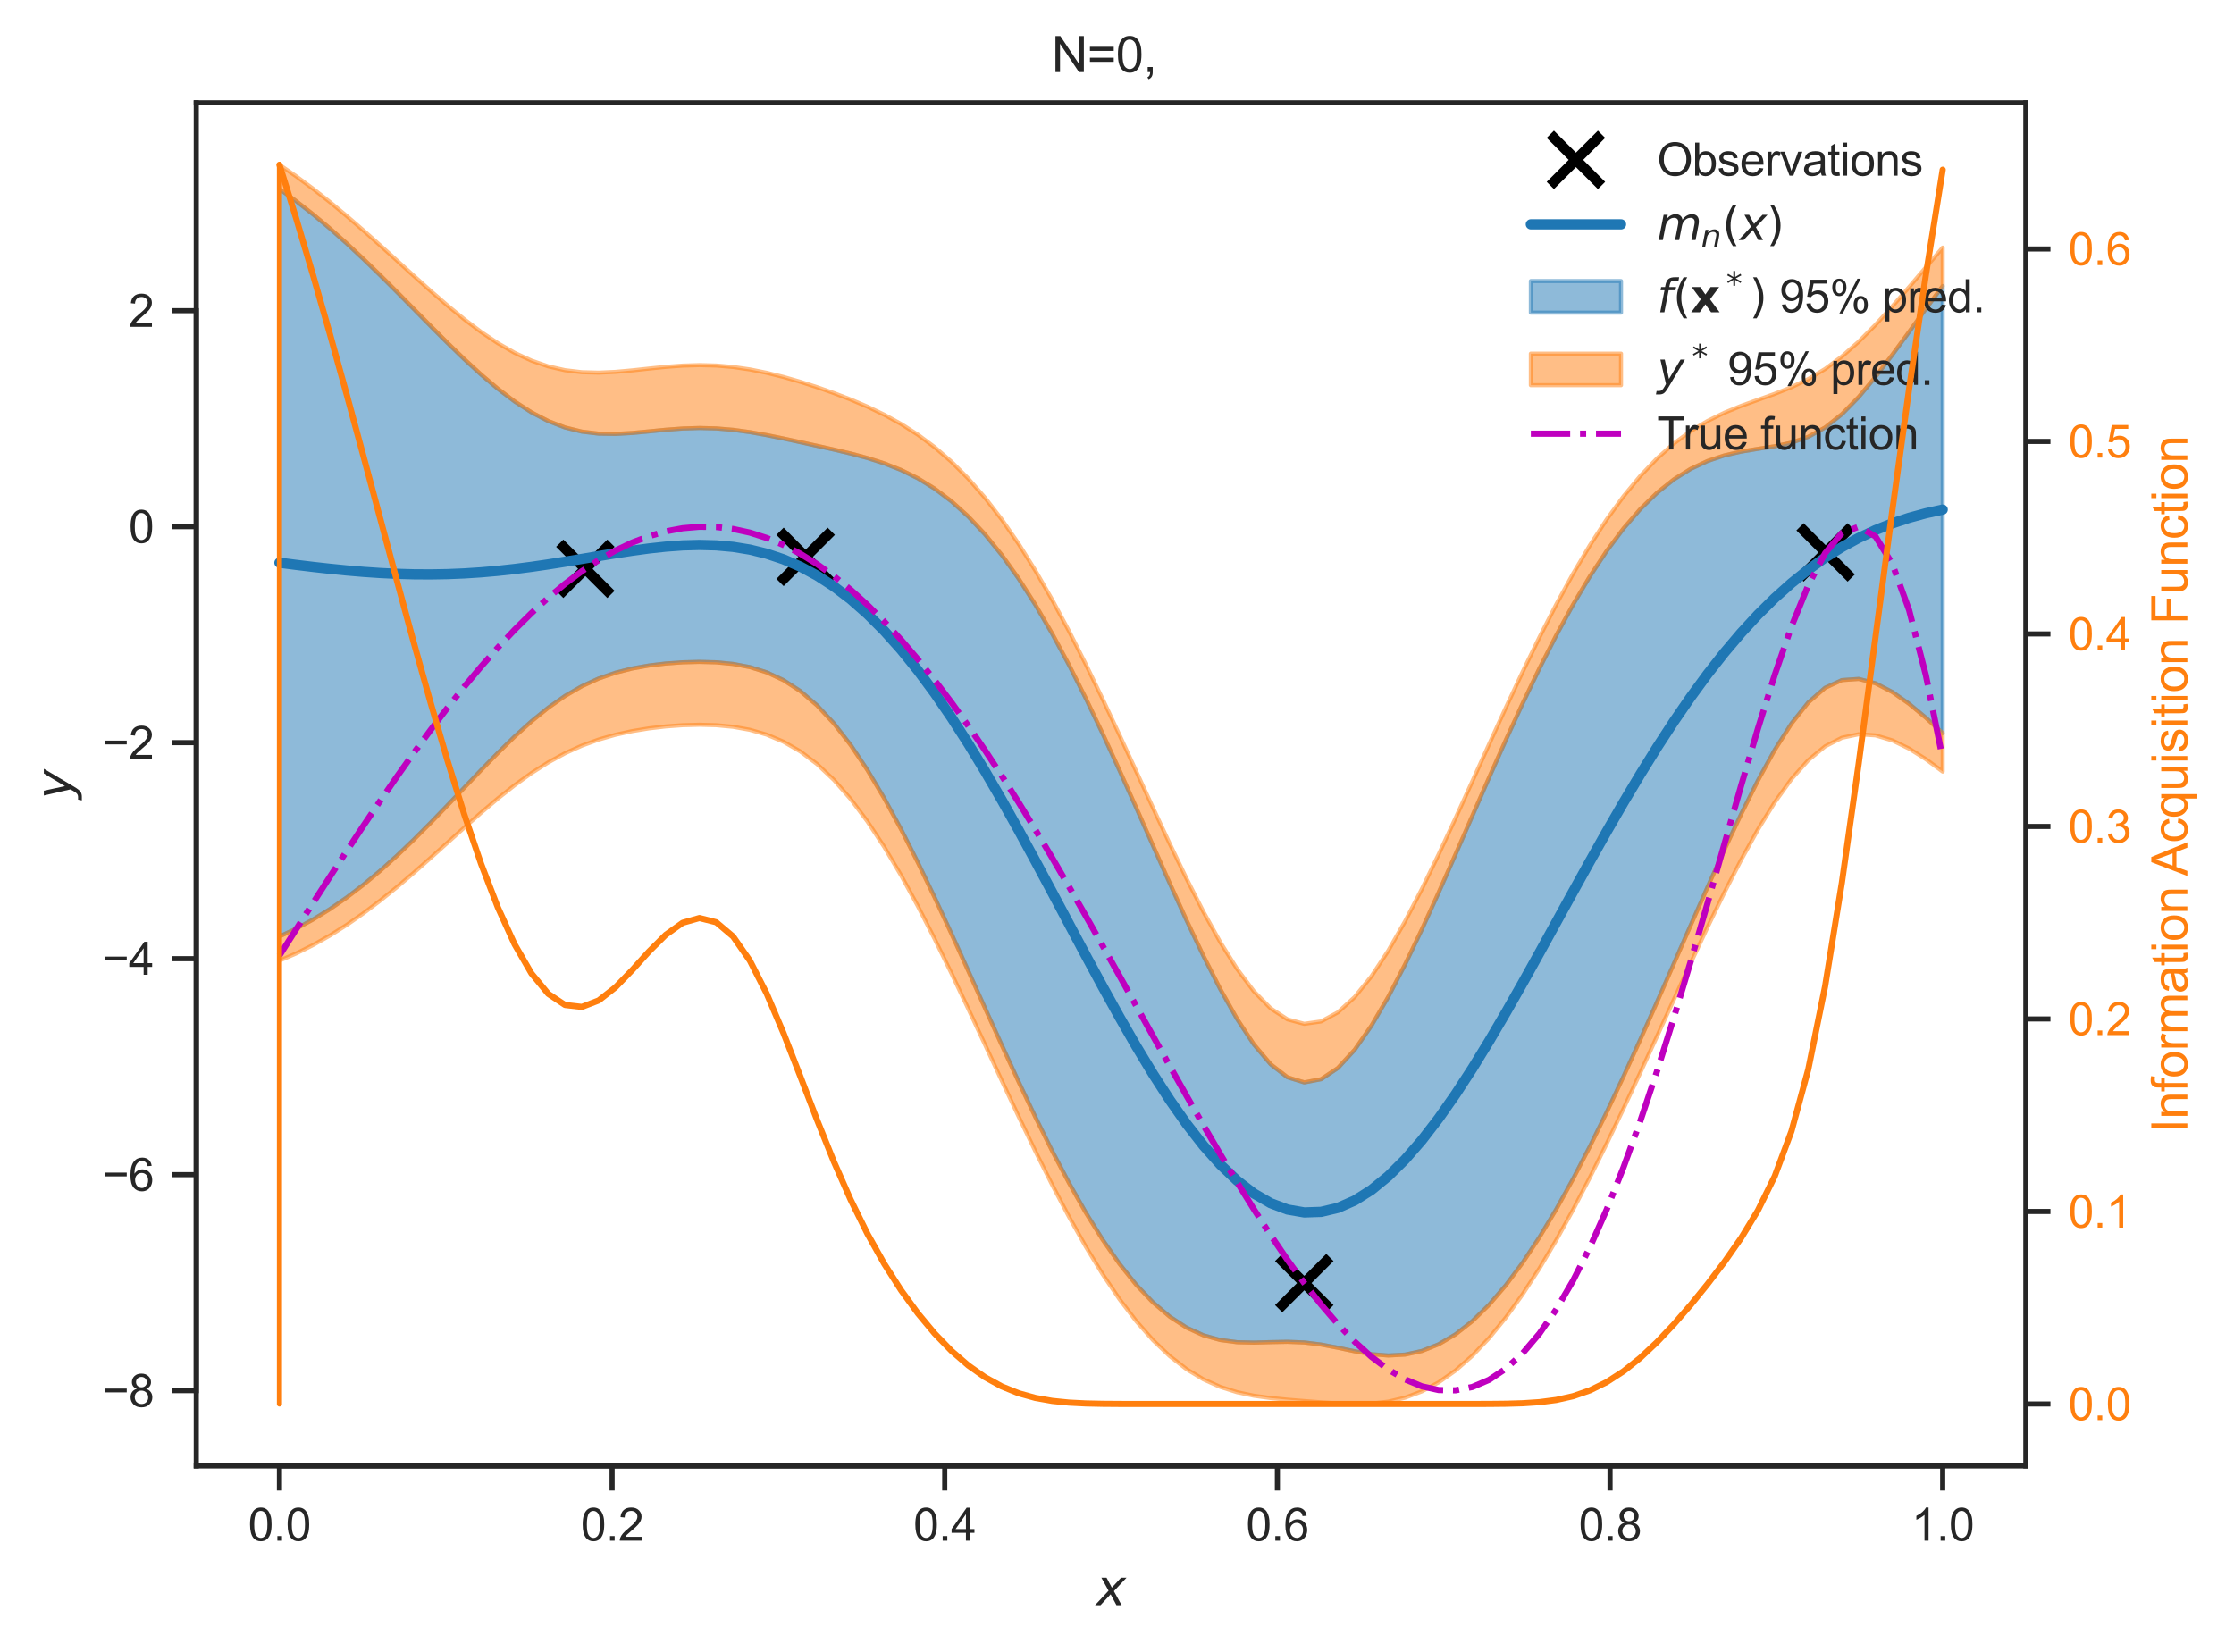 <?xml version="1.0" encoding="utf-8" standalone="no"?>
<!DOCTYPE svg PUBLIC "-//W3C//DTD SVG 1.1//EN"
  "http://www.w3.org/Graphics/SVG/1.1/DTD/svg11.dtd">
<svg xmlns:xlink="http://www.w3.org/1999/xlink" width="436.061pt" height="322.511pt" viewBox="0 0 436.061 322.511" xmlns="http://www.w3.org/2000/svg" version="1.1">
 <defs>
  <style type="text/css">*{stroke-linejoin: round; stroke-linecap: butt}</style>
 </defs>
 <g id="figure_1">
  <g id="patch_1">
   <path d="M 0 322.511 
L 436.061 322.511 
L 436.061 0 
L 0 0 
z
" style="fill: #ffffff"/>
  </g>
  <g id="axes_1">
   <g id="patch_2">
    <path d="M 38.313 286.183 
L 395.433 286.183 
L 395.433 20.072 
L 38.313 20.072 
z
" style="fill: #ffffff"/>
   </g>
   <g id="matplotlib.axis_1">
    <g id="xtick_1">
     <g id="line2d_1">
      <defs>
       <path id="mb1f5ffbb53" d="M 0 0 
L 0 4.8 
" style="stroke: #262626"/>
      </defs>
      <g>
       <use xlink:href="#mb1f5ffbb53" x="54.546" y="286.183" style="fill: #262626; stroke: #262626"/>
      </g>
     </g>
     <g id="text_1">
      <!-- 0.0 -->
      <g style="fill: #262626" transform="translate(48.43 300.782) scale(0.088 -0.088)">
       <defs>
        <path id="ArialMT-30" d="M 266 2259 
Q 266 3072 433 3567 
Q 600 4063 929 4331 
Q 1259 4600 1759 4600 
Q 2128 4600 2406 4451 
Q 2684 4303 2865 4023 
Q 3047 3744 3150 3342 
Q 3253 2941 3253 2259 
Q 3253 1453 3087 958 
Q 2922 463 2592 192 
Q 2263 -78 1759 -78 
Q 1097 -78 719 397 
Q 266 969 266 2259 
z
M 844 2259 
Q 844 1131 1108 757 
Q 1372 384 1759 384 
Q 2147 384 2411 759 
Q 2675 1134 2675 2259 
Q 2675 3391 2411 3762 
Q 2147 4134 1753 4134 
Q 1366 4134 1134 3806 
Q 844 3388 844 2259 
z
" transform="scale(0.016)"/>
        <path id="ArialMT-2e" d="M 581 0 
L 581 641 
L 1222 641 
L 1222 0 
L 581 0 
z
" transform="scale(0.016)"/>
       </defs>
       <use xlink:href="#ArialMT-30"/>
       <use xlink:href="#ArialMT-2e" x="55.615"/>
       <use xlink:href="#ArialMT-30" x="83.398"/>
      </g>
     </g>
    </g>
    <g id="xtick_2">
     <g id="line2d_2">
      <g>
       <use xlink:href="#mb1f5ffbb53" x="119.477" y="286.183" style="fill: #262626; stroke: #262626"/>
      </g>
     </g>
     <g id="text_2">
      <!-- 0.2 -->
      <g style="fill: #262626" transform="translate(113.361 300.782) scale(0.088 -0.088)">
       <defs>
        <path id="ArialMT-32" d="M 3222 541 
L 3222 0 
L 194 0 
Q 188 203 259 391 
Q 375 700 629 1000 
Q 884 1300 1366 1694 
Q 2113 2306 2375 2664 
Q 2638 3022 2638 3341 
Q 2638 3675 2398 3904 
Q 2159 4134 1775 4134 
Q 1369 4134 1125 3890 
Q 881 3647 878 3216 
L 300 3275 
Q 359 3922 746 4261 
Q 1134 4600 1788 4600 
Q 2447 4600 2831 4234 
Q 3216 3869 3216 3328 
Q 3216 3053 3103 2787 
Q 2991 2522 2730 2228 
Q 2469 1934 1863 1422 
Q 1356 997 1212 845 
Q 1069 694 975 541 
L 3222 541 
z
" transform="scale(0.016)"/>
       </defs>
       <use xlink:href="#ArialMT-30"/>
       <use xlink:href="#ArialMT-2e" x="55.615"/>
       <use xlink:href="#ArialMT-32" x="83.398"/>
      </g>
     </g>
    </g>
    <g id="xtick_3">
     <g id="line2d_3">
      <g>
       <use xlink:href="#mb1f5ffbb53" x="184.407" y="286.183" style="fill: #262626; stroke: #262626"/>
      </g>
     </g>
     <g id="text_3">
      <!-- 0.4 -->
      <g style="fill: #262626" transform="translate(178.291 300.782) scale(0.088 -0.088)">
       <defs>
        <path id="ArialMT-34" d="M 2069 0 
L 2069 1097 
L 81 1097 
L 81 1613 
L 2172 4581 
L 2631 4581 
L 2631 1613 
L 3250 1613 
L 3250 1097 
L 2631 1097 
L 2631 0 
L 2069 0 
z
M 2069 1613 
L 2069 3678 
L 634 1613 
L 2069 1613 
z
" transform="scale(0.016)"/>
       </defs>
       <use xlink:href="#ArialMT-30"/>
       <use xlink:href="#ArialMT-2e" x="55.615"/>
       <use xlink:href="#ArialMT-34" x="83.398"/>
      </g>
     </g>
    </g>
    <g id="xtick_4">
     <g id="line2d_4">
      <g>
       <use xlink:href="#mb1f5ffbb53" x="249.338" y="286.183" style="fill: #262626; stroke: #262626"/>
      </g>
     </g>
     <g id="text_4">
      <!-- 0.6 -->
      <g style="fill: #262626" transform="translate(243.222 300.782) scale(0.088 -0.088)">
       <defs>
        <path id="ArialMT-36" d="M 3184 3459 
L 2625 3416 
Q 2550 3747 2413 3897 
Q 2184 4138 1850 4138 
Q 1581 4138 1378 3988 
Q 1113 3794 959 3422 
Q 806 3050 800 2363 
Q 1003 2672 1297 2822 
Q 1591 2972 1913 2972 
Q 2475 2972 2870 2558 
Q 3266 2144 3266 1488 
Q 3266 1056 3080 686 
Q 2894 316 2569 119 
Q 2244 -78 1831 -78 
Q 1128 -78 684 439 
Q 241 956 241 2144 
Q 241 3472 731 4075 
Q 1159 4600 1884 4600 
Q 2425 4600 2770 4297 
Q 3116 3994 3184 3459 
z
M 888 1484 
Q 888 1194 1011 928 
Q 1134 663 1356 523 
Q 1578 384 1822 384 
Q 2178 384 2434 671 
Q 2691 959 2691 1453 
Q 2691 1928 2437 2201 
Q 2184 2475 1800 2475 
Q 1419 2475 1153 2201 
Q 888 1928 888 1484 
z
" transform="scale(0.016)"/>
       </defs>
       <use xlink:href="#ArialMT-30"/>
       <use xlink:href="#ArialMT-2e" x="55.615"/>
       <use xlink:href="#ArialMT-36" x="83.398"/>
      </g>
     </g>
    </g>
    <g id="xtick_5">
     <g id="line2d_5">
      <g>
       <use xlink:href="#mb1f5ffbb53" x="314.269" y="286.183" style="fill: #262626; stroke: #262626"/>
      </g>
     </g>
     <g id="text_5">
      <!-- 0.8 -->
      <g style="fill: #262626" transform="translate(308.153 300.782) scale(0.088 -0.088)">
       <defs>
        <path id="ArialMT-38" d="M 1131 2484 
Q 781 2613 612 2850 
Q 444 3088 444 3419 
Q 444 3919 803 4259 
Q 1163 4600 1759 4600 
Q 2359 4600 2725 4251 
Q 3091 3903 3091 3403 
Q 3091 3084 2923 2848 
Q 2756 2613 2416 2484 
Q 2838 2347 3058 2040 
Q 3278 1734 3278 1309 
Q 3278 722 2862 322 
Q 2447 -78 1769 -78 
Q 1091 -78 675 323 
Q 259 725 259 1325 
Q 259 1772 486 2073 
Q 713 2375 1131 2484 
z
M 1019 3438 
Q 1019 3113 1228 2906 
Q 1438 2700 1772 2700 
Q 2097 2700 2305 2904 
Q 2513 3109 2513 3406 
Q 2513 3716 2298 3927 
Q 2084 4138 1766 4138 
Q 1444 4138 1231 3931 
Q 1019 3725 1019 3438 
z
M 838 1322 
Q 838 1081 952 856 
Q 1066 631 1291 507 
Q 1516 384 1775 384 
Q 2178 384 2440 643 
Q 2703 903 2703 1303 
Q 2703 1709 2433 1975 
Q 2163 2241 1756 2241 
Q 1359 2241 1098 1978 
Q 838 1716 838 1322 
z
" transform="scale(0.016)"/>
       </defs>
       <use xlink:href="#ArialMT-30"/>
       <use xlink:href="#ArialMT-2e" x="55.615"/>
       <use xlink:href="#ArialMT-38" x="83.398"/>
      </g>
     </g>
    </g>
    <g id="xtick_6">
     <g id="line2d_6">
      <g>
       <use xlink:href="#mb1f5ffbb53" x="379.2" y="286.183" style="fill: #262626; stroke: #262626"/>
      </g>
     </g>
     <g id="text_6">
      <!-- 1.0 -->
      <g style="fill: #262626" transform="translate(373.084 300.782) scale(0.088 -0.088)">
       <defs>
        <path id="ArialMT-31" d="M 2384 0 
L 1822 0 
L 1822 3584 
Q 1619 3391 1289 3197 
Q 959 3003 697 2906 
L 697 3450 
Q 1169 3672 1522 3987 
Q 1875 4303 2022 4600 
L 2384 4600 
L 2384 0 
z
" transform="scale(0.016)"/>
       </defs>
       <use xlink:href="#ArialMT-31"/>
       <use xlink:href="#ArialMT-2e" x="55.615"/>
       <use xlink:href="#ArialMT-30" x="83.398"/>
      </g>
     </g>
    </g>
    <g id="text_7">
     <!-- $x$ -->
     <g style="fill: #262626" transform="translate(213.993 313.403) scale(0.096 -0.096)">
      <defs>
       <path id="DejaVuSans-Oblique-78" d="M 3841 3500 
L 2234 1784 
L 3219 0 
L 2559 0 
L 1819 1388 
L 531 0 
L -166 0 
L 1556 1844 
L 641 3500 
L 1300 3500 
L 1972 2234 
L 3144 3500 
L 3841 3500 
z
" transform="scale(0.016)"/>
      </defs>
      <use xlink:href="#DejaVuSans-Oblique-78" transform="translate(0 0.312)"/>
     </g>
    </g>
   </g>
   <g id="matplotlib.axis_2">
    <g id="ytick_1">
     <g id="line2d_7">
      <defs>
       <path id="m7f0a41b2a9" d="M 0 0 
L -4.8 0 
" style="stroke: #262626"/>
      </defs>
      <g>
       <use xlink:href="#m7f0a41b2a9" x="38.313" y="271.487" style="fill: #262626; stroke: #262626"/>
      </g>
     </g>
     <g id="text_8">
      <!-- −8 -->
      <g style="fill: #262626" transform="translate(19.98 274.637) scale(0.088 -0.088)">
       <defs>
        <path id="ArialMT-2212" d="M 3381 1997 
L 356 1997 
L 356 2522 
L 3381 2522 
L 3381 1997 
z
" transform="scale(0.016)"/>
       </defs>
       <use xlink:href="#ArialMT-2212"/>
       <use xlink:href="#ArialMT-38" x="58.398"/>
      </g>
     </g>
    </g>
    <g id="ytick_2">
     <g id="line2d_8">
      <g>
       <use xlink:href="#m7f0a41b2a9" x="38.313" y="229.32" style="fill: #262626; stroke: #262626"/>
      </g>
     </g>
     <g id="text_9">
      <!-- −6 -->
      <g style="fill: #262626" transform="translate(19.98 232.47) scale(0.088 -0.088)">
       <use xlink:href="#ArialMT-2212"/>
       <use xlink:href="#ArialMT-36" x="58.398"/>
      </g>
     </g>
    </g>
    <g id="ytick_3">
     <g id="line2d_9">
      <g>
       <use xlink:href="#m7f0a41b2a9" x="38.313" y="187.153" style="fill: #262626; stroke: #262626"/>
      </g>
     </g>
     <g id="text_10">
      <!-- −4 -->
      <g style="fill: #262626" transform="translate(19.98 190.302) scale(0.088 -0.088)">
       <use xlink:href="#ArialMT-2212"/>
       <use xlink:href="#ArialMT-34" x="58.398"/>
      </g>
     </g>
    </g>
    <g id="ytick_4">
     <g id="line2d_10">
      <g>
       <use xlink:href="#m7f0a41b2a9" x="38.313" y="144.986" style="fill: #262626; stroke: #262626"/>
      </g>
     </g>
     <g id="text_11">
      <!-- −2 -->
      <g style="fill: #262626" transform="translate(19.98 148.135) scale(0.088 -0.088)">
       <use xlink:href="#ArialMT-2212"/>
       <use xlink:href="#ArialMT-32" x="58.398"/>
      </g>
     </g>
    </g>
    <g id="ytick_5">
     <g id="line2d_11">
      <g>
       <use xlink:href="#m7f0a41b2a9" x="38.313" y="102.819" style="fill: #262626; stroke: #262626"/>
      </g>
     </g>
     <g id="text_12">
      <!-- 0 -->
      <g style="fill: #262626" transform="translate(25.119 105.968) scale(0.088 -0.088)">
       <use xlink:href="#ArialMT-30"/>
      </g>
     </g>
    </g>
    <g id="ytick_6">
     <g id="line2d_12">
      <g>
       <use xlink:href="#m7f0a41b2a9" x="38.313" y="60.652" style="fill: #262626; stroke: #262626"/>
      </g>
     </g>
     <g id="text_13">
      <!-- 2 -->
      <g style="fill: #262626" transform="translate(25.119 63.801) scale(0.088 -0.088)">
       <use xlink:href="#ArialMT-32"/>
      </g>
     </g>
    </g>
    <g id="text_14">
     <!-- $y$ -->
     <g style="fill: #262626" transform="translate(13.963 156.007) rotate(-90) scale(0.096 -0.096)">
      <defs>
       <path id="DejaVuSans-Oblique-79" d="M 1588 -325 
Q 1188 -997 936 -1164 
Q 684 -1331 294 -1331 
L -159 -1331 
L -63 -850 
L 269 -850 
Q 509 -850 678 -719 
Q 847 -588 1056 -206 
L 1234 128 
L 459 3500 
L 1069 3500 
L 1650 819 
L 3256 3500 
L 3859 3500 
L 1588 -325 
z
" transform="scale(0.016)"/>
      </defs>
      <use xlink:href="#DejaVuSans-Oblique-79" transform="translate(0 0.312)"/>
     </g>
    </g>
   </g>
   <g id="PolyCollection_1">
    <defs>
     <path id="m837809bc33" d="M 54.546 -285.622 
L 54.546 -139.688 
L 57.825 -141.226 
L 61.104 -143.001 
L 64.384 -145.02 
L 67.663 -147.284 
L 70.942 -149.789 
L 74.222 -152.524 
L 77.501 -155.472 
L 80.78 -158.605 
L 84.06 -161.889 
L 87.339 -165.28 
L 90.618 -168.725 
L 93.898 -172.161 
L 97.177 -175.517 
L 100.456 -178.718 
L 103.736 -181.685 
L 107.015 -184.346 
L 110.294 -186.641 
L 113.574 -188.539 
L 116.853 -190.04 
L 120.132 -191.176 
L 123.412 -192.004 
L 126.691 -192.587 
L 129.97 -192.978 
L 133.25 -193.213 
L 136.529 -193.298 
L 139.808 -193.21 
L 143.088 -192.895 
L 146.367 -192.276 
L 149.646 -191.256 
L 152.926 -189.731 
L 156.205 -187.604 
L 159.484 -184.803 
L 162.764 -181.291 
L 166.043 -177.067 
L 169.322 -172.169 
L 172.602 -166.658 
L 175.881 -160.615 
L 179.16 -154.13 
L 182.44 -147.297 
L 185.719 -140.215 
L 188.998 -132.979 
L 192.278 -125.687 
L 195.557 -118.431 
L 198.837 -111.303 
L 202.116 -104.391 
L 205.395 -97.778 
L 208.675 -91.542 
L 211.954 -85.755 
L 215.233 -80.481 
L 218.513 -75.775 
L 221.792 -71.682 
L 225.071 -68.234 
L 228.351 -65.448 
L 231.63 -63.32 
L 234.909 -61.827 
L 238.189 -60.911 
L 241.468 -60.481 
L 244.747 -60.402 
L 248.027 -60.495 
L 251.306 -60.562 
L 254.585 -60.43 
L 257.865 -60.024 
L 261.144 -59.399 
L 264.423 -58.708 
L 267.703 -58.144 
L 270.982 -57.882 
L 274.261 -58.059 
L 277.541 -58.769 
L 280.82 -60.075 
L 284.099 -62.009 
L 287.379 -64.582 
L 290.658 -67.789 
L 293.937 -71.611 
L 297.217 -76.021 
L 300.496 -80.98 
L 303.775 -86.445 
L 307.055 -92.37 
L 310.334 -98.7 
L 313.613 -105.38 
L 316.893 -112.353 
L 320.172 -119.555 
L 323.451 -126.923 
L 326.731 -134.387 
L 330.01 -141.872 
L 333.289 -149.295 
L 336.569 -156.558 
L 339.848 -163.547 
L 343.127 -170.118 
L 346.407 -176.094 
L 349.686 -181.257 
L 352.965 -185.37 
L 356.245 -188.227 
L 359.524 -189.737 
L 362.803 -189.968 
L 366.083 -189.114 
L 369.362 -187.419 
L 372.641 -185.112 
L 375.921 -182.383 
L 379.2 -179.381 
L 379.2 -266.672 
L 379.2 -266.672 
L 375.921 -262.244 
L 372.641 -257.73 
L 369.362 -253.243 
L 366.083 -248.936 
L 362.803 -245.004 
L 359.524 -241.655 
L 356.245 -239.053 
L 352.965 -237.238 
L 349.686 -236.092 
L 346.407 -235.392 
L 343.127 -234.885 
L 339.848 -234.347 
L 336.569 -233.599 
L 333.289 -232.507 
L 330.01 -230.972 
L 326.731 -228.924 
L 323.451 -226.318 
L 320.172 -223.126 
L 316.893 -219.336 
L 313.613 -214.954 
L 310.334 -209.997 
L 307.055 -204.496 
L 303.775 -198.493 
L 300.496 -192.043 
L 297.217 -185.211 
L 293.937 -178.071 
L 290.658 -170.71 
L 287.379 -163.221 
L 284.099 -155.708 
L 280.82 -148.288 
L 277.541 -141.085 
L 274.261 -134.241 
L 270.982 -127.915 
L 267.703 -122.29 
L 264.423 -117.578 
L 261.144 -114.011 
L 257.865 -111.825 
L 254.585 -111.202 
L 251.306 -112.203 
L 248.027 -114.742 
L 244.747 -118.62 
L 241.468 -123.592 
L 238.189 -129.418 
L 234.909 -135.884 
L 231.63 -142.807 
L 228.351 -150.027 
L 225.071 -157.404 
L 221.792 -164.811 
L 218.513 -172.137 
L 215.233 -179.281 
L 211.954 -186.153 
L 208.675 -192.676 
L 205.395 -198.783 
L 202.116 -204.422 
L 198.837 -209.55 
L 195.557 -214.143 
L 192.278 -218.187 
L 188.998 -221.685 
L 185.719 -224.653 
L 182.44 -227.122 
L 179.16 -229.137 
L 175.881 -230.758 
L 172.602 -232.052 
L 169.322 -233.097 
L 166.043 -233.971 
L 162.764 -234.746 
L 159.484 -235.478 
L 156.205 -236.198 
L 152.926 -236.906 
L 149.646 -237.573 
L 146.367 -238.154 
L 143.088 -238.6 
L 139.808 -238.874 
L 136.529 -238.956 
L 133.25 -238.857 
L 129.97 -238.614 
L 126.691 -238.293 
L 123.412 -237.986 
L 120.132 -237.803 
L 116.853 -237.857 
L 113.574 -238.25 
L 110.294 -239.057 
L 107.015 -240.314 
L 103.736 -242.019 
L 100.456 -244.139 
L 97.177 -246.621 
L 93.898 -249.4 
L 90.618 -252.41 
L 87.339 -255.585 
L 84.06 -258.863 
L 80.78 -262.186 
L 77.501 -265.503 
L 74.222 -268.771 
L 70.942 -271.951 
L 67.663 -275.011 
L 64.384 -277.925 
L 61.104 -280.673 
L 57.825 -283.242 
L 54.546 -285.622 
z
" style="stroke: #1f77b4; stroke-opacity: 0.5; stroke-width: 0.8"/>
    </defs>
    <g clip-path="url(#pb31023fba7)">
     <use xlink:href="#m837809bc33" x="0" y="322.511" style="fill: #1f77b4; fill-opacity: 0.5; stroke: #1f77b4; stroke-opacity: 0.5; stroke-width: 0.8"/>
    </g>
   </g>
   <g id="PolyCollection_2">
    <defs>
     <path id="mad591f7064" d="M 54.546 -139.688 
L 54.546 -134.968 
L 57.825 -136.383 
L 61.104 -138.015 
L 64.384 -139.868 
L 67.663 -141.939 
L 70.942 -144.221 
L 74.222 -146.698 
L 77.501 -149.349 
L 80.78 -152.142 
L 84.06 -155.039 
L 87.339 -157.993 
L 90.618 -160.949 
L 93.898 -163.847 
L 97.177 -166.626 
L 100.456 -169.224 
L 103.736 -171.587 
L 107.015 -173.673 
L 110.294 -175.458 
L 113.574 -176.939 
L 116.853 -178.131 
L 120.132 -179.067 
L 123.412 -179.784 
L 126.691 -180.318 
L 129.97 -180.698 
L 133.25 -180.934 
L 136.529 -181.022 
L 139.808 -180.934 
L 143.088 -180.627 
L 146.367 -180.038 
L 149.646 -179.094 
L 152.926 -177.715 
L 156.205 -175.824 
L 159.484 -173.355 
L 162.764 -170.261 
L 166.043 -166.522 
L 169.322 -162.145 
L 172.602 -157.161 
L 175.881 -151.627 
L 179.16 -145.614 
L 182.44 -139.207 
L 185.719 -132.497 
L 188.998 -125.579 
L 192.278 -118.549 
L 195.557 -111.502 
L 198.837 -104.531 
L 202.116 -97.726 
L 205.395 -91.169 
L 208.675 -84.941 
L 211.954 -79.111 
L 215.233 -73.742 
L 218.513 -68.887 
L 221.792 -64.586 
L 225.071 -60.867 
L 228.351 -57.741 
L 231.63 -55.202 
L 234.909 -53.223 
L 238.189 -51.753 
L 241.468 -50.721 
L 244.747 -50.032 
L 248.027 -49.58 
L 251.306 -49.262 
L 254.585 -48.997 
L 257.865 -48.749 
L 261.144 -48.536 
L 264.423 -48.423 
L 267.703 -48.505 
L 270.982 -48.883 
L 274.261 -49.651 
L 277.541 -50.884 
L 280.82 -52.639 
L 284.099 -54.95 
L 287.379 -57.833 
L 290.658 -61.289 
L 293.937 -65.304 
L 297.217 -69.855 
L 300.496 -74.908 
L 303.775 -80.422 
L 307.055 -86.35 
L 310.334 -92.639 
L 313.613 -99.234 
L 316.893 -106.073 
L 320.172 -113.092 
L 323.451 -120.22 
L 326.731 -127.383 
L 330.01 -134.5 
L 333.289 -141.481 
L 336.569 -148.227 
L 339.848 -154.625 
L 343.127 -160.55 
L 346.407 -165.865 
L 349.686 -170.426 
L 352.965 -174.104 
L 356.245 -176.802 
L 359.524 -178.479 
L 362.803 -179.165 
L 366.083 -178.951 
L 369.362 -177.971 
L 372.641 -176.37 
L 375.921 -174.296 
L 379.2 -171.878 
L 379.2 -179.381 
L 379.2 -179.381 
L 375.921 -182.383 
L 372.641 -185.112 
L 369.362 -187.419 
L 366.083 -189.114 
L 362.803 -189.968 
L 359.524 -189.737 
L 356.245 -188.227 
L 352.965 -185.37 
L 349.686 -181.257 
L 346.407 -176.094 
L 343.127 -170.118 
L 339.848 -163.547 
L 336.569 -156.558 
L 333.289 -149.295 
L 330.01 -141.872 
L 326.731 -134.387 
L 323.451 -126.923 
L 320.172 -119.555 
L 316.893 -112.353 
L 313.613 -105.38 
L 310.334 -98.7 
L 307.055 -92.37 
L 303.775 -86.445 
L 300.496 -80.98 
L 297.217 -76.021 
L 293.937 -71.611 
L 290.658 -67.789 
L 287.379 -64.582 
L 284.099 -62.009 
L 280.82 -60.075 
L 277.541 -58.769 
L 274.261 -58.059 
L 270.982 -57.882 
L 267.703 -58.144 
L 264.423 -58.708 
L 261.144 -59.399 
L 257.865 -60.024 
L 254.585 -60.43 
L 251.306 -60.562 
L 248.027 -60.495 
L 244.747 -60.402 
L 241.468 -60.481 
L 238.189 -60.911 
L 234.909 -61.827 
L 231.63 -63.32 
L 228.351 -65.448 
L 225.071 -68.234 
L 221.792 -71.682 
L 218.513 -75.775 
L 215.233 -80.481 
L 211.954 -85.755 
L 208.675 -91.542 
L 205.395 -97.778 
L 202.116 -104.391 
L 198.837 -111.303 
L 195.557 -118.431 
L 192.278 -125.687 
L 188.998 -132.979 
L 185.719 -140.215 
L 182.44 -147.297 
L 179.16 -154.13 
L 175.881 -160.615 
L 172.602 -166.658 
L 169.322 -172.169 
L 166.043 -177.067 
L 162.764 -181.291 
L 159.484 -184.803 
L 156.205 -187.604 
L 152.926 -189.731 
L 149.646 -191.256 
L 146.367 -192.276 
L 143.088 -192.895 
L 139.808 -193.21 
L 136.529 -193.298 
L 133.25 -193.213 
L 129.97 -192.978 
L 126.691 -192.587 
L 123.412 -192.004 
L 120.132 -191.176 
L 116.853 -190.04 
L 113.574 -188.539 
L 110.294 -186.641 
L 107.015 -184.346 
L 103.736 -181.685 
L 100.456 -178.718 
L 97.177 -175.517 
L 93.898 -172.161 
L 90.618 -168.725 
L 87.339 -165.28 
L 84.06 -161.889 
L 80.78 -158.605 
L 77.501 -155.472 
L 74.222 -152.524 
L 70.942 -149.789 
L 67.663 -147.284 
L 64.384 -145.02 
L 61.104 -143.001 
L 57.825 -141.226 
L 54.546 -139.688 
z
" style="stroke: #ff7f0e; stroke-opacity: 0.5; stroke-width: 0.8"/>
    </defs>
    <g clip-path="url(#pb31023fba7)">
     <use xlink:href="#mad591f7064" x="0" y="322.511" style="fill: #ff7f0e; fill-opacity: 0.5; stroke: #ff7f0e; stroke-opacity: 0.5; stroke-width: 0.8"/>
    </g>
   </g>
   <g id="PolyCollection_3">
    <defs>
     <path id="mc566d20e97" d="M 54.546 -290.343 
L 54.546 -285.622 
L 57.825 -283.242 
L 61.104 -280.673 
L 64.384 -277.925 
L 67.663 -275.011 
L 70.942 -271.951 
L 74.222 -268.771 
L 77.501 -265.503 
L 80.78 -262.186 
L 84.06 -258.863 
L 87.339 -255.585 
L 90.618 -252.41 
L 93.898 -249.4 
L 97.177 -246.621 
L 100.456 -244.139 
L 103.736 -242.019 
L 107.015 -240.314 
L 110.294 -239.057 
L 113.574 -238.25 
L 116.853 -237.857 
L 120.132 -237.803 
L 123.412 -237.986 
L 126.691 -238.293 
L 129.97 -238.614 
L 133.25 -238.857 
L 136.529 -238.956 
L 139.808 -238.874 
L 143.088 -238.6 
L 146.367 -238.154 
L 149.646 -237.573 
L 152.926 -236.906 
L 156.205 -236.198 
L 159.484 -235.478 
L 162.764 -234.746 
L 166.043 -233.971 
L 169.322 -233.097 
L 172.602 -232.052 
L 175.881 -230.758 
L 179.16 -229.137 
L 182.44 -227.122 
L 185.719 -224.653 
L 188.998 -221.685 
L 192.278 -218.187 
L 195.557 -214.143 
L 198.837 -209.55 
L 202.116 -204.422 
L 205.395 -198.783 
L 208.675 -192.676 
L 211.954 -186.153 
L 215.233 -179.281 
L 218.513 -172.137 
L 221.792 -164.811 
L 225.071 -157.404 
L 228.351 -150.027 
L 231.63 -142.807 
L 234.909 -135.884 
L 238.189 -129.418 
L 241.468 -123.592 
L 244.747 -118.62 
L 248.027 -114.742 
L 251.306 -112.203 
L 254.585 -111.202 
L 257.865 -111.825 
L 261.144 -114.011 
L 264.423 -117.578 
L 267.703 -122.29 
L 270.982 -127.915 
L 274.261 -134.241 
L 277.541 -141.085 
L 280.82 -148.288 
L 284.099 -155.708 
L 287.379 -163.221 
L 290.658 -170.71 
L 293.937 -178.071 
L 297.217 -185.211 
L 300.496 -192.043 
L 303.775 -198.493 
L 307.055 -204.496 
L 310.334 -209.997 
L 313.613 -214.954 
L 316.893 -219.336 
L 320.172 -223.126 
L 323.451 -226.318 
L 326.731 -228.924 
L 330.01 -230.972 
L 333.289 -232.507 
L 336.569 -233.599 
L 339.848 -234.347 
L 343.127 -234.885 
L 346.407 -235.392 
L 349.686 -236.092 
L 352.965 -237.238 
L 356.245 -239.053 
L 359.524 -241.655 
L 362.803 -245.004 
L 366.083 -248.936 
L 369.362 -253.243 
L 372.641 -257.73 
L 375.921 -262.244 
L 379.2 -266.672 
L 379.2 -274.175 
L 379.2 -274.175 
L 375.921 -270.331 
L 372.641 -266.472 
L 369.362 -262.691 
L 366.083 -259.099 
L 362.803 -255.806 
L 359.524 -252.913 
L 356.245 -250.478 
L 352.965 -248.503 
L 349.686 -246.923 
L 346.407 -245.622 
L 343.127 -244.453 
L 339.848 -243.269 
L 336.569 -241.93 
L 333.289 -240.32 
L 330.01 -238.344 
L 326.731 -235.929 
L 323.451 -233.022 
L 320.172 -229.589 
L 316.893 -225.616 
L 313.613 -221.1 
L 310.334 -216.057 
L 307.055 -210.516 
L 303.775 -204.517 
L 300.496 -198.115 
L 297.217 -191.377 
L 293.937 -184.379 
L 290.658 -177.21 
L 287.379 -169.969 
L 284.099 -162.767 
L 280.82 -155.723 
L 277.541 -148.97 
L 274.261 -142.649 
L 270.982 -136.914 
L 267.703 -131.929 
L 264.423 -127.862 
L 261.144 -124.874 
L 257.865 -123.101 
L 254.585 -122.635 
L 251.306 -123.503 
L 248.027 -125.657 
L 244.747 -128.99 
L 241.468 -133.352 
L 238.189 -138.575 
L 234.909 -144.488 
L 231.63 -150.926 
L 228.351 -157.734 
L 225.071 -164.771 
L 221.792 -171.907 
L 218.513 -179.025 
L 215.233 -186.02 
L 211.954 -192.798 
L 208.675 -199.278 
L 205.395 -205.393 
L 202.116 -211.088 
L 198.837 -216.323 
L 195.557 -221.072 
L 192.278 -225.325 
L 188.998 -229.085 
L 185.719 -232.37 
L 182.44 -235.212 
L 179.16 -237.653 
L 175.881 -239.746 
L 172.602 -241.549 
L 169.322 -243.121 
L 166.043 -244.516 
L 162.764 -245.775 
L 159.484 -246.927 
L 156.205 -247.979 
L 152.926 -248.922 
L 149.646 -249.735 
L 146.367 -250.392 
L 143.088 -250.869 
L 139.808 -251.149 
L 136.529 -251.233 
L 133.25 -251.136 
L 129.97 -250.894 
L 126.691 -250.561 
L 123.412 -250.206 
L 120.132 -249.912 
L 116.853 -249.765 
L 113.574 -249.85 
L 110.294 -250.24 
L 107.015 -250.987 
L 103.736 -252.117 
L 100.456 -253.633 
L 97.177 -255.512 
L 93.898 -257.713 
L 90.618 -260.187 
L 87.339 -262.873 
L 84.06 -265.713 
L 80.78 -268.649 
L 77.501 -271.627 
L 74.222 -274.598 
L 70.942 -277.519 
L 67.663 -280.355 
L 64.384 -283.076 
L 61.104 -285.659 
L 57.825 -288.085 
L 54.546 -290.343 
z
" style="stroke: #ff7f0e; stroke-opacity: 0.5; stroke-width: 0.8"/>
    </defs>
    <g clip-path="url(#pb31023fba7)">
     <use xlink:href="#mc566d20e97" x="0" y="322.511" style="fill: #ff7f0e; fill-opacity: 0.5; stroke: #ff7f0e; stroke-opacity: 0.5; stroke-width: 0.8"/>
    </g>
   </g>
   <g id="line2d_13">
    <defs>
     <path id="m8baefa3cc1" d="M -5 5 
L 5 -5 
M -5 -5 
L 5 5 
" style="stroke: #000000; stroke-width: 2"/>
    </defs>
    <g clip-path="url(#pb31023fba7)">
     <use xlink:href="#m8baefa3cc1" x="356.35" y="107.846" style="stroke: #000000; stroke-width: 2"/>
     <use xlink:href="#m8baefa3cc1" x="157.258" y="108.715" style="stroke: #000000; stroke-width: 2"/>
     <use xlink:href="#m8baefa3cc1" x="114.256" y="111.043" style="stroke: #000000; stroke-width: 2"/>
     <use xlink:href="#m8baefa3cc1" x="254.585" y="250.487" style="stroke: #000000; stroke-width: 2"/>
    </g>
   </g>
   <g id="line2d_14">
    <path d="M 54.546 109.855 
L 57.825 110.277 
L 61.104 110.674 
L 64.384 111.039 
L 67.663 111.364 
L 70.942 111.641 
L 74.222 111.863 
L 77.501 112.023 
L 80.78 112.115 
L 84.06 112.135 
L 87.339 112.078 
L 90.618 111.943 
L 93.898 111.73 
L 97.177 111.442 
L 100.456 111.082 
L 103.736 110.659 
L 107.015 110.181 
L 110.294 109.662 
L 113.574 109.116 
L 116.853 108.563 
L 120.132 108.021 
L 123.412 107.516 
L 126.691 107.071 
L 129.97 106.715 
L 133.25 106.476 
L 136.529 106.384 
L 139.808 106.469 
L 143.088 106.763 
L 146.367 107.296 
L 149.646 108.096 
L 152.926 109.193 
L 156.205 110.61 
L 159.484 112.37 
L 162.764 114.493 
L 166.043 116.992 
L 169.322 119.878 
L 172.602 123.156 
L 175.881 126.824 
L 179.16 130.877 
L 182.44 135.301 
L 185.719 140.077 
L 188.998 145.179 
L 192.278 150.574 
L 195.557 156.224 
L 198.837 162.084 
L 202.116 168.104 
L 205.395 174.23 
L 208.675 180.402 
L 211.954 186.557 
L 215.233 192.63 
L 218.513 198.555 
L 221.792 204.264 
L 225.071 209.692 
L 228.351 214.773 
L 231.63 219.447 
L 234.909 223.655 
L 238.189 227.347 
L 241.468 230.474 
L 244.747 233 
L 248.027 234.892 
L 251.306 236.129 
L 254.585 236.695 
L 257.865 236.586 
L 261.144 235.806 
L 264.423 234.368 
L 267.703 232.294 
L 270.982 229.612 
L 274.261 226.361 
L 277.541 222.584 
L 280.82 218.329 
L 284.099 213.652 
L 287.379 208.61 
L 290.658 203.261 
L 293.937 197.669 
L 297.217 191.895 
L 300.496 185.999 
L 303.775 180.042 
L 307.055 174.078 
L 310.334 168.162 
L 313.613 162.344 
L 316.893 156.666 
L 320.172 151.17 
L 323.451 145.89 
L 326.731 140.855 
L 330.01 136.089 
L 333.289 131.61 
L 336.569 127.432 
L 339.848 123.564 
L 343.127 120.009 
L 346.407 116.768 
L 349.686 113.836 
L 352.965 111.207 
L 356.245 108.871 
L 359.524 106.815 
L 362.803 105.025 
L 366.083 103.486 
L 369.362 102.18 
L 372.641 101.09 
L 375.921 100.197 
L 379.2 99.484 
" clip-path="url(#pb31023fba7)" style="fill: none; stroke: #1f77b4; stroke-width: 2; stroke-linecap: round"/>
   </g>
   <g id="line2d_15">
    <path d="M 54.546 186.538 
L 57.825 181.393 
L 61.104 176.267 
L 64.384 171.179 
L 67.663 166.148 
L 70.942 161.193 
L 74.222 156.332 
L 77.501 151.584 
L 80.78 146.966 
L 84.06 142.496 
L 87.339 138.191 
L 90.618 134.067 
L 93.898 130.14 
L 97.177 126.425 
L 100.456 122.938 
L 103.736 119.69 
L 107.015 116.697 
L 110.294 113.968 
L 113.574 111.517 
L 116.853 109.352 
L 120.132 107.484 
L 123.412 105.92 
L 126.691 104.668 
L 129.97 103.734 
L 133.25 103.123 
L 136.529 102.84 
L 139.808 102.887 
L 143.088 103.266 
L 146.367 103.978 
L 149.646 105.022 
L 152.926 106.397 
L 156.205 108.099 
L 159.484 110.125 
L 162.764 112.47 
L 166.043 115.128 
L 169.322 118.09 
L 172.602 121.348 
L 175.881 124.893 
L 179.16 128.713 
L 182.44 132.797 
L 185.719 137.13 
L 188.998 141.7 
L 192.278 146.489 
L 195.557 151.482 
L 198.837 156.661 
L 202.116 162.007 
L 205.395 167.5 
L 208.675 173.119 
L 211.954 178.842 
L 215.233 184.645 
L 218.513 190.504 
L 221.792 196.393 
L 225.071 202.286 
L 228.351 208.155 
L 231.63 213.97 
L 234.909 219.702 
L 238.189 225.318 
L 241.468 230.787 
L 244.747 236.074 
L 248.027 241.144 
L 251.306 245.961 
L 254.585 250.487 
L 257.865 254.683 
L 261.144 258.51 
L 264.423 261.927 
L 267.703 264.892 
L 270.982 267.362 
L 274.261 269.293 
L 277.541 270.644 
L 280.82 271.37 
L 284.099 271.428 
L 287.379 270.777 
L 290.658 269.376 
L 293.937 267.19 
L 297.217 264.183 
L 300.496 260.328 
L 303.775 255.603 
L 307.055 249.994 
L 310.334 243.498 
L 313.613 236.124 
L 316.893 227.898 
L 320.172 218.864 
L 323.451 209.088 
L 326.731 198.661 
L 330.01 187.706 
L 333.289 176.376 
L 336.569 164.866 
L 339.848 153.406 
L 343.127 142.273 
L 346.407 131.788 
L 349.686 122.311 
L 352.965 114.242 
L 356.245 108.01 
L 359.524 104.06 
L 362.803 102.83 
L 366.083 104.726 
L 369.362 110.078 
L 372.641 119.102 
L 375.921 131.835 
L 379.2 148.079 
" clip-path="url(#pb31023fba7)" style="fill: none; stroke-dasharray: 7.68,1.92,1.2,1.92; stroke-dashoffset: 0; stroke: #bf00bf; stroke-width: 1.2"/>
   </g>
   <g id="patch_3">
    <path d="M 38.313 271.487 
L 38.313 60.652 
" style="fill: none; stroke: #262626; stroke-linejoin: miter; stroke-linecap: square"/>
   </g>
   <g id="patch_4">
    <path d="M 54.546 286.183 
L 379.2 286.183 
" style="fill: none; stroke: #262626; stroke-linejoin: miter; stroke-linecap: square"/>
   </g>
   <g id="text_15">
    <!-- N=0,  -->
    <g style="fill: #262626" transform="translate(205.267 14.072) scale(0.096 -0.096)">
     <defs>
      <path id="ArialMT-4e" d="M 488 0 
L 488 4581 
L 1109 4581 
L 3516 984 
L 3516 4581 
L 4097 4581 
L 4097 0 
L 3475 0 
L 1069 3600 
L 1069 0 
L 488 0 
z
" transform="scale(0.016)"/>
      <path id="ArialMT-3d" d="M 3381 2694 
L 356 2694 
L 356 3219 
L 3381 3219 
L 3381 2694 
z
M 3381 1303 
L 356 1303 
L 356 1828 
L 3381 1828 
L 3381 1303 
z
" transform="scale(0.016)"/>
      <path id="ArialMT-2c" d="M 569 0 
L 569 641 
L 1209 641 
L 1209 0 
Q 1209 -353 1084 -570 
Q 959 -788 688 -906 
L 531 -666 
Q 709 -588 793 -436 
Q 878 -284 888 0 
L 569 0 
z
" transform="scale(0.016)"/>
      <path id="ArialMT-20" transform="scale(0.016)"/>
     </defs>
     <use xlink:href="#ArialMT-4e"/>
     <use xlink:href="#ArialMT-3d" x="72.217"/>
     <use xlink:href="#ArialMT-30" x="130.615"/>
     <use xlink:href="#ArialMT-2c" x="186.23"/>
     <use xlink:href="#ArialMT-20" x="214.014"/>
    </g>
   </g>
   <g id="legend_1">
    <g id="line2d_16">
     <g>
      <use xlink:href="#m8baefa3cc1" x="307.609" y="31.21" style="stroke: #000000; stroke-width: 2"/>
     </g>
    </g>
    <g id="text_16">
     <!-- Observations -->
     <g style="fill: #262626" transform="translate(323.449 34.29) scale(0.088 -0.088)">
      <defs>
       <path id="ArialMT-4f" d="M 309 2231 
Q 309 3372 921 4017 
Q 1534 4663 2503 4663 
Q 3138 4663 3647 4359 
Q 4156 4056 4423 3514 
Q 4691 2972 4691 2284 
Q 4691 1588 4409 1038 
Q 4128 488 3612 205 
Q 3097 -78 2500 -78 
Q 1853 -78 1343 234 
Q 834 547 571 1087 
Q 309 1628 309 2231 
z
M 934 2222 
Q 934 1394 1379 917 
Q 1825 441 2497 441 
Q 3181 441 3623 922 
Q 4066 1403 4066 2288 
Q 4066 2847 3877 3264 
Q 3688 3681 3323 3911 
Q 2959 4141 2506 4141 
Q 1863 4141 1398 3698 
Q 934 3256 934 2222 
z
" transform="scale(0.016)"/>
       <path id="ArialMT-62" d="M 941 0 
L 419 0 
L 419 4581 
L 981 4581 
L 981 2947 
Q 1338 3394 1891 3394 
Q 2197 3394 2470 3270 
Q 2744 3147 2920 2923 
Q 3097 2700 3197 2384 
Q 3297 2069 3297 1709 
Q 3297 856 2875 390 
Q 2453 -75 1863 -75 
Q 1275 -75 941 416 
L 941 0 
z
M 934 1684 
Q 934 1088 1097 822 
Q 1363 388 1816 388 
Q 2184 388 2453 708 
Q 2722 1028 2722 1663 
Q 2722 2313 2464 2622 
Q 2206 2931 1841 2931 
Q 1472 2931 1203 2611 
Q 934 2291 934 1684 
z
" transform="scale(0.016)"/>
       <path id="ArialMT-73" d="M 197 991 
L 753 1078 
Q 800 744 1014 566 
Q 1228 388 1613 388 
Q 2000 388 2187 545 
Q 2375 703 2375 916 
Q 2375 1106 2209 1216 
Q 2094 1291 1634 1406 
Q 1016 1563 777 1677 
Q 538 1791 414 1992 
Q 291 2194 291 2438 
Q 291 2659 392 2848 
Q 494 3038 669 3163 
Q 800 3259 1026 3326 
Q 1253 3394 1513 3394 
Q 1903 3394 2198 3281 
Q 2494 3169 2634 2976 
Q 2775 2784 2828 2463 
L 2278 2388 
Q 2241 2644 2061 2787 
Q 1881 2931 1553 2931 
Q 1166 2931 1000 2803 
Q 834 2675 834 2503 
Q 834 2394 903 2306 
Q 972 2216 1119 2156 
Q 1203 2125 1616 2013 
Q 2213 1853 2448 1751 
Q 2684 1650 2818 1456 
Q 2953 1263 2953 975 
Q 2953 694 2789 445 
Q 2625 197 2315 61 
Q 2006 -75 1616 -75 
Q 969 -75 630 194 
Q 291 463 197 991 
z
" transform="scale(0.016)"/>
       <path id="ArialMT-65" d="M 2694 1069 
L 3275 997 
Q 3138 488 2766 206 
Q 2394 -75 1816 -75 
Q 1088 -75 661 373 
Q 234 822 234 1631 
Q 234 2469 665 2931 
Q 1097 3394 1784 3394 
Q 2450 3394 2872 2941 
Q 3294 2488 3294 1666 
Q 3294 1616 3291 1516 
L 816 1516 
Q 847 969 1125 678 
Q 1403 388 1819 388 
Q 2128 388 2347 550 
Q 2566 713 2694 1069 
z
M 847 1978 
L 2700 1978 
Q 2663 2397 2488 2606 
Q 2219 2931 1791 2931 
Q 1403 2931 1139 2672 
Q 875 2413 847 1978 
z
" transform="scale(0.016)"/>
       <path id="ArialMT-72" d="M 416 0 
L 416 3319 
L 922 3319 
L 922 2816 
Q 1116 3169 1280 3281 
Q 1444 3394 1641 3394 
Q 1925 3394 2219 3213 
L 2025 2691 
Q 1819 2813 1613 2813 
Q 1428 2813 1281 2702 
Q 1134 2591 1072 2394 
Q 978 2094 978 1738 
L 978 0 
L 416 0 
z
" transform="scale(0.016)"/>
       <path id="ArialMT-76" d="M 1344 0 
L 81 3319 
L 675 3319 
L 1388 1331 
Q 1503 1009 1600 663 
Q 1675 925 1809 1294 
L 2547 3319 
L 3125 3319 
L 1869 0 
L 1344 0 
z
" transform="scale(0.016)"/>
       <path id="ArialMT-61" d="M 2588 409 
Q 2275 144 1986 34 
Q 1697 -75 1366 -75 
Q 819 -75 525 192 
Q 231 459 231 875 
Q 231 1119 342 1320 
Q 453 1522 633 1644 
Q 813 1766 1038 1828 
Q 1203 1872 1538 1913 
Q 2219 1994 2541 2106 
Q 2544 2222 2544 2253 
Q 2544 2597 2384 2738 
Q 2169 2928 1744 2928 
Q 1347 2928 1158 2789 
Q 969 2650 878 2297 
L 328 2372 
Q 403 2725 575 2942 
Q 747 3159 1072 3276 
Q 1397 3394 1825 3394 
Q 2250 3394 2515 3294 
Q 2781 3194 2906 3042 
Q 3031 2891 3081 2659 
Q 3109 2516 3109 2141 
L 3109 1391 
Q 3109 606 3145 398 
Q 3181 191 3288 0 
L 2700 0 
Q 2613 175 2588 409 
z
M 2541 1666 
Q 2234 1541 1622 1453 
Q 1275 1403 1131 1340 
Q 988 1278 909 1158 
Q 831 1038 831 891 
Q 831 666 1001 516 
Q 1172 366 1500 366 
Q 1825 366 2078 508 
Q 2331 650 2450 897 
Q 2541 1088 2541 1459 
L 2541 1666 
z
" transform="scale(0.016)"/>
       <path id="ArialMT-74" d="M 1650 503 
L 1731 6 
Q 1494 -44 1306 -44 
Q 1000 -44 831 53 
Q 663 150 594 308 
Q 525 466 525 972 
L 525 2881 
L 113 2881 
L 113 3319 
L 525 3319 
L 525 4141 
L 1084 4478 
L 1084 3319 
L 1650 3319 
L 1650 2881 
L 1084 2881 
L 1084 941 
Q 1084 700 1114 631 
Q 1144 563 1211 522 
Q 1278 481 1403 481 
Q 1497 481 1650 503 
z
" transform="scale(0.016)"/>
       <path id="ArialMT-69" d="M 425 3934 
L 425 4581 
L 988 4581 
L 988 3934 
L 425 3934 
z
M 425 0 
L 425 3319 
L 988 3319 
L 988 0 
L 425 0 
z
" transform="scale(0.016)"/>
       <path id="ArialMT-6f" d="M 213 1659 
Q 213 2581 725 3025 
Q 1153 3394 1769 3394 
Q 2453 3394 2887 2945 
Q 3322 2497 3322 1706 
Q 3322 1066 3130 698 
Q 2938 331 2570 128 
Q 2203 -75 1769 -75 
Q 1072 -75 642 372 
Q 213 819 213 1659 
z
M 791 1659 
Q 791 1022 1069 705 
Q 1347 388 1769 388 
Q 2188 388 2466 706 
Q 2744 1025 2744 1678 
Q 2744 2294 2464 2611 
Q 2184 2928 1769 2928 
Q 1347 2928 1069 2612 
Q 791 2297 791 1659 
z
" transform="scale(0.016)"/>
       <path id="ArialMT-6e" d="M 422 0 
L 422 3319 
L 928 3319 
L 928 2847 
Q 1294 3394 1984 3394 
Q 2284 3394 2536 3286 
Q 2788 3178 2913 3003 
Q 3038 2828 3088 2588 
Q 3119 2431 3119 2041 
L 3119 0 
L 2556 0 
L 2556 2019 
Q 2556 2363 2490 2533 
Q 2425 2703 2258 2804 
Q 2091 2906 1866 2906 
Q 1506 2906 1245 2678 
Q 984 2450 984 1813 
L 984 0 
L 422 0 
z
" transform="scale(0.016)"/>
      </defs>
      <use xlink:href="#ArialMT-4f"/>
      <use xlink:href="#ArialMT-62" x="77.783"/>
      <use xlink:href="#ArialMT-73" x="133.398"/>
      <use xlink:href="#ArialMT-65" x="183.398"/>
      <use xlink:href="#ArialMT-72" x="239.014"/>
      <use xlink:href="#ArialMT-76" x="272.314"/>
      <use xlink:href="#ArialMT-61" x="322.314"/>
      <use xlink:href="#ArialMT-74" x="377.93"/>
      <use xlink:href="#ArialMT-69" x="405.713"/>
      <use xlink:href="#ArialMT-6f" x="427.93"/>
      <use xlink:href="#ArialMT-6e" x="483.545"/>
      <use xlink:href="#ArialMT-73" x="539.16"/>
     </g>
    </g>
    <g id="line2d_17">
     <path d="M 298.809 43.794 
L 307.609 43.794 
L 316.409 43.794 
" style="fill: none; stroke: #1f77b4; stroke-width: 2; stroke-linecap: round"/>
    </g>
    <g id="text_17">
     <!-- $m_n(x)$ -->
     <g style="fill: #262626" transform="translate(323.449 46.874) scale(0.088 -0.088)">
      <defs>
       <path id="DejaVuSans-Oblique-6d" d="M 5747 2113 
L 5338 0 
L 4763 0 
L 5166 2094 
Q 5191 2228 5203 2325 
Q 5216 2422 5216 2491 
Q 5216 2772 5059 2928 
Q 4903 3084 4622 3084 
Q 4203 3084 3875 2770 
Q 3547 2456 3450 1953 
L 3066 0 
L 2491 0 
L 2900 2094 
Q 2925 2209 2937 2307 
Q 2950 2406 2950 2484 
Q 2950 2769 2794 2926 
Q 2638 3084 2363 3084 
Q 1938 3084 1609 2770 
Q 1281 2456 1184 1953 
L 800 0 
L 225 0 
L 909 3500 
L 1484 3500 
L 1375 2956 
Q 1609 3263 1923 3423 
Q 2238 3584 2597 3584 
Q 2978 3584 3223 3384 
Q 3469 3184 3519 2828 
Q 3781 3197 4126 3390 
Q 4472 3584 4856 3584 
Q 5306 3584 5551 3325 
Q 5797 3066 5797 2591 
Q 5797 2488 5784 2364 
Q 5772 2241 5747 2113 
z
" transform="scale(0.016)"/>
       <path id="DejaVuSans-Oblique-6e" d="M 3566 2113 
L 3156 0 
L 2578 0 
L 2988 2091 
Q 3016 2238 3031 2350 
Q 3047 2463 3047 2528 
Q 3047 2791 2881 2937 
Q 2716 3084 2419 3084 
Q 1956 3084 1622 2776 
Q 1288 2469 1184 1941 
L 800 0 
L 225 0 
L 903 3500 
L 1478 3500 
L 1363 2950 
Q 1603 3253 1940 3418 
Q 2278 3584 2650 3584 
Q 3113 3584 3367 3334 
Q 3622 3084 3622 2631 
Q 3622 2519 3608 2391 
Q 3594 2263 3566 2113 
z
" transform="scale(0.016)"/>
       <path id="DejaVuSans-28" d="M 1984 4856 
Q 1566 4138 1362 3434 
Q 1159 2731 1159 2009 
Q 1159 1288 1364 580 
Q 1569 -128 1984 -844 
L 1484 -844 
Q 1016 -109 783 600 
Q 550 1309 550 2009 
Q 550 2706 781 3412 
Q 1013 4119 1484 4856 
L 1984 4856 
z
" transform="scale(0.016)"/>
       <path id="DejaVuSans-29" d="M 513 4856 
L 1013 4856 
Q 1481 4119 1714 3412 
Q 1947 2706 1947 2009 
Q 1947 1309 1714 600 
Q 1481 -109 1013 -844 
L 513 -844 
Q 928 -128 1133 580 
Q 1338 1288 1338 2009 
Q 1338 2731 1133 3434 
Q 928 4138 513 4856 
z
" transform="scale(0.016)"/>
      </defs>
      <use xlink:href="#DejaVuSans-Oblique-6d" transform="translate(0 0.125)"/>
      <use xlink:href="#DejaVuSans-Oblique-6e" transform="translate(97.412 -16.281) scale(0.7)"/>
      <use xlink:href="#DejaVuSans-28" transform="translate(144.512 0.125)"/>
      <use xlink:href="#DejaVuSans-Oblique-78" transform="translate(183.525 0.125)"/>
      <use xlink:href="#DejaVuSans-29" transform="translate(242.705 0.125)"/>
     </g>
    </g>
    <g id="patch_5">
     <path d="M 298.809 61.031 
L 316.409 61.031 
L 316.409 54.871 
L 298.809 54.871 
z
" style="fill: #1f77b4; fill-opacity: 0.5; stroke: #1f77b4; stroke-opacity: 0.5; stroke-width: 0.8; stroke-linejoin: miter"/>
    </g>
    <g id="text_18">
     <!-- $f(\mathbf{x}^*)$ 95% pred. -->
     <g style="fill: #262626" transform="translate(323.449 61.031) scale(0.088 -0.088)">
      <defs>
       <path id="DejaVuSans-Oblique-66" d="M 3059 4863 
L 2969 4384 
L 2419 4384 
Q 2106 4384 1964 4261 
Q 1822 4138 1753 3809 
L 1691 3500 
L 2638 3500 
L 2553 3053 
L 1606 3053 
L 1013 0 
L 434 0 
L 1031 3053 
L 481 3053 
L 563 3500 
L 1113 3500 
L 1159 3744 
Q 1278 4363 1576 4613 
Q 1875 4863 2516 4863 
L 3059 4863 
z
" transform="scale(0.016)"/>
       <path id="DejaVuSans-Bold-78" d="M 1422 1791 
L 159 3500 
L 1344 3500 
L 2059 2463 
L 2784 3500 
L 3969 3500 
L 2706 1797 
L 4031 0 
L 2847 0 
L 2059 1106 
L 1281 0 
L 97 0 
L 1422 1791 
z
" transform="scale(0.016)"/>
       <path id="DejaVuSans-2a" d="M 3009 3897 
L 1888 3291 
L 3009 2681 
L 2828 2375 
L 1778 3009 
L 1778 1831 
L 1422 1831 
L 1422 3009 
L 372 2375 
L 191 2681 
L 1313 3291 
L 191 3897 
L 372 4206 
L 1422 3572 
L 1422 4750 
L 1778 4750 
L 1778 3572 
L 2828 4206 
L 3009 3897 
z
" transform="scale(0.016)"/>
       <path id="ArialMT-39" d="M 350 1059 
L 891 1109 
Q 959 728 1153 556 
Q 1347 384 1650 384 
Q 1909 384 2104 503 
Q 2300 622 2425 820 
Q 2550 1019 2634 1356 
Q 2719 1694 2719 2044 
Q 2719 2081 2716 2156 
Q 2547 1888 2255 1720 
Q 1963 1553 1622 1553 
Q 1053 1553 659 1965 
Q 266 2378 266 3053 
Q 266 3750 677 4175 
Q 1088 4600 1706 4600 
Q 2153 4600 2523 4359 
Q 2894 4119 3086 3673 
Q 3278 3228 3278 2384 
Q 3278 1506 3087 986 
Q 2897 466 2520 194 
Q 2144 -78 1638 -78 
Q 1100 -78 759 220 
Q 419 519 350 1059 
z
M 2653 3081 
Q 2653 3566 2395 3850 
Q 2138 4134 1775 4134 
Q 1400 4134 1122 3828 
Q 844 3522 844 3034 
Q 844 2597 1108 2323 
Q 1372 2050 1759 2050 
Q 2150 2050 2401 2323 
Q 2653 2597 2653 3081 
z
" transform="scale(0.016)"/>
       <path id="ArialMT-35" d="M 266 1200 
L 856 1250 
Q 922 819 1161 601 
Q 1400 384 1738 384 
Q 2144 384 2425 690 
Q 2706 997 2706 1503 
Q 2706 1984 2436 2262 
Q 2166 2541 1728 2541 
Q 1456 2541 1237 2417 
Q 1019 2294 894 2097 
L 366 2166 
L 809 4519 
L 3088 4519 
L 3088 3981 
L 1259 3981 
L 1013 2750 
Q 1425 3038 1878 3038 
Q 2478 3038 2890 2622 
Q 3303 2206 3303 1553 
Q 3303 931 2941 478 
Q 2500 -78 1738 -78 
Q 1113 -78 717 272 
Q 322 622 266 1200 
z
" transform="scale(0.016)"/>
       <path id="ArialMT-25" d="M 372 3481 
Q 372 3972 619 4315 
Q 866 4659 1334 4659 
Q 1766 4659 2048 4351 
Q 2331 4044 2331 3447 
Q 2331 2866 2045 2552 
Q 1759 2238 1341 2238 
Q 925 2238 648 2547 
Q 372 2856 372 3481 
z
M 1350 4272 
Q 1141 4272 1002 4090 
Q 863 3909 863 3425 
Q 863 2984 1003 2804 
Q 1144 2625 1350 2625 
Q 1563 2625 1702 2806 
Q 1841 2988 1841 3469 
Q 1841 3913 1700 4092 
Q 1559 4272 1350 4272 
z
M 1353 -169 
L 3859 4659 
L 4316 4659 
L 1819 -169 
L 1353 -169 
z
M 3334 1075 
Q 3334 1569 3581 1911 
Q 3828 2253 4300 2253 
Q 4731 2253 5014 1945 
Q 5297 1638 5297 1041 
Q 5297 459 5011 145 
Q 4725 -169 4303 -169 
Q 3888 -169 3611 142 
Q 3334 453 3334 1075 
z
M 4316 1866 
Q 4103 1866 3964 1684 
Q 3825 1503 3825 1019 
Q 3825 581 3965 400 
Q 4106 219 4313 219 
Q 4528 219 4667 400 
Q 4806 581 4806 1063 
Q 4806 1506 4665 1686 
Q 4525 1866 4316 1866 
z
" transform="scale(0.016)"/>
       <path id="ArialMT-70" d="M 422 -1272 
L 422 3319 
L 934 3319 
L 934 2888 
Q 1116 3141 1344 3267 
Q 1572 3394 1897 3394 
Q 2322 3394 2647 3175 
Q 2972 2956 3137 2557 
Q 3303 2159 3303 1684 
Q 3303 1175 3120 767 
Q 2938 359 2589 142 
Q 2241 -75 1856 -75 
Q 1575 -75 1351 44 
Q 1128 163 984 344 
L 984 -1272 
L 422 -1272 
z
M 931 1641 
Q 931 1000 1190 694 
Q 1450 388 1819 388 
Q 2194 388 2461 705 
Q 2728 1022 2728 1688 
Q 2728 2322 2467 2637 
Q 2206 2953 1844 2953 
Q 1484 2953 1207 2617 
Q 931 2281 931 1641 
z
" transform="scale(0.016)"/>
       <path id="ArialMT-64" d="M 2575 0 
L 2575 419 
Q 2259 -75 1647 -75 
Q 1250 -75 917 144 
Q 584 363 401 755 
Q 219 1147 219 1656 
Q 219 2153 384 2558 
Q 550 2963 881 3178 
Q 1213 3394 1622 3394 
Q 1922 3394 2156 3267 
Q 2391 3141 2538 2938 
L 2538 4581 
L 3097 4581 
L 3097 0 
L 2575 0 
z
M 797 1656 
Q 797 1019 1065 703 
Q 1334 388 1700 388 
Q 2069 388 2326 689 
Q 2584 991 2584 1609 
Q 2584 2291 2321 2609 
Q 2059 2928 1675 2928 
Q 1300 2928 1048 2622 
Q 797 2316 797 1656 
z
" transform="scale(0.016)"/>
      </defs>
      <use xlink:href="#DejaVuSans-Oblique-66" transform="translate(0 0.766)"/>
      <use xlink:href="#DejaVuSans-28" transform="translate(35.205 0.766)"/>
      <use xlink:href="#DejaVuSans-Bold-78" transform="translate(74.219 0.766)"/>
      <use xlink:href="#DejaVuSans-2a" transform="translate(153.315 39.047) scale(0.7)"/>
      <use xlink:href="#DejaVuSans-29" transform="translate(204.688 0.766)"/>
      <use xlink:href="#ArialMT-20" transform="translate(243.701 0.766)"/>
      <use xlink:href="#ArialMT-39" transform="translate(271.484 0.766)"/>
      <use xlink:href="#ArialMT-35" transform="translate(327.1 0.766)"/>
      <use xlink:href="#ArialMT-25" transform="translate(382.715 0.766)"/>
      <use xlink:href="#ArialMT-20" transform="translate(471.631 0.766)"/>
      <use xlink:href="#ArialMT-70" transform="translate(499.414 0.766)"/>
      <use xlink:href="#ArialMT-72" transform="translate(555.029 0.766)"/>
      <use xlink:href="#ArialMT-65" transform="translate(588.33 0.766)"/>
      <use xlink:href="#ArialMT-64" transform="translate(643.945 0.766)"/>
      <use xlink:href="#ArialMT-2e" transform="translate(699.561 0.766)"/>
     </g>
    </g>
    <g id="patch_6">
     <path d="M 298.809 75.199 
L 316.409 75.199 
L 316.409 69.039 
L 298.809 69.039 
z
" style="fill: #ff7f0e; fill-opacity: 0.5; stroke: #ff7f0e; stroke-opacity: 0.5; stroke-width: 0.8; stroke-linejoin: miter"/>
    </g>
    <g id="text_19">
     <!-- $y^*$ 95% pred. -->
     <g style="fill: #262626" transform="translate(323.449 75.199) scale(0.088 -0.088)">
      <use xlink:href="#DejaVuSans-Oblique-79" transform="translate(0 0.766)"/>
      <use xlink:href="#DejaVuSans-2a" transform="translate(77.284 39.047) scale(0.7)"/>
      <use xlink:href="#ArialMT-20" transform="translate(128.656 0.766)"/>
      <use xlink:href="#ArialMT-39" transform="translate(156.439 0.766)"/>
      <use xlink:href="#ArialMT-35" transform="translate(212.054 0.766)"/>
      <use xlink:href="#ArialMT-25" transform="translate(267.669 0.766)"/>
      <use xlink:href="#ArialMT-20" transform="translate(356.585 0.766)"/>
      <use xlink:href="#ArialMT-70" transform="translate(384.368 0.766)"/>
      <use xlink:href="#ArialMT-72" transform="translate(439.984 0.766)"/>
      <use xlink:href="#ArialMT-65" transform="translate(473.285 0.766)"/>
      <use xlink:href="#ArialMT-64" transform="translate(528.9 0.766)"/>
      <use xlink:href="#ArialMT-2e" transform="translate(584.515 0.766)"/>
     </g>
    </g>
    <g id="line2d_18">
     <path d="M 298.809 84.666 
L 307.609 84.666 
L 316.409 84.666 
" style="fill: none; stroke-dasharray: 7.68,1.92,1.2,1.92; stroke-dashoffset: 0; stroke: #bf00bf; stroke-width: 1.2"/>
    </g>
    <g id="text_20">
     <!-- True function -->
     <g style="fill: #262626" transform="translate(323.449 87.746) scale(0.088 -0.088)">
      <defs>
       <path id="ArialMT-54" d="M 1659 0 
L 1659 4041 
L 150 4041 
L 150 4581 
L 3781 4581 
L 3781 4041 
L 2266 4041 
L 2266 0 
L 1659 0 
z
" transform="scale(0.016)"/>
       <path id="ArialMT-75" d="M 2597 0 
L 2597 488 
Q 2209 -75 1544 -75 
Q 1250 -75 995 37 
Q 741 150 617 320 
Q 494 491 444 738 
Q 409 903 409 1263 
L 409 3319 
L 972 3319 
L 972 1478 
Q 972 1038 1006 884 
Q 1059 663 1231 536 
Q 1403 409 1656 409 
Q 1909 409 2131 539 
Q 2353 669 2445 892 
Q 2538 1116 2538 1541 
L 2538 3319 
L 3100 3319 
L 3100 0 
L 2597 0 
z
" transform="scale(0.016)"/>
       <path id="ArialMT-66" d="M 556 0 
L 556 2881 
L 59 2881 
L 59 3319 
L 556 3319 
L 556 3672 
Q 556 4006 616 4169 
Q 697 4388 901 4523 
Q 1106 4659 1475 4659 
Q 1713 4659 2000 4603 
L 1916 4113 
Q 1741 4144 1584 4144 
Q 1328 4144 1222 4034 
Q 1116 3925 1116 3625 
L 1116 3319 
L 1763 3319 
L 1763 2881 
L 1116 2881 
L 1116 0 
L 556 0 
z
" transform="scale(0.016)"/>
       <path id="ArialMT-63" d="M 2588 1216 
L 3141 1144 
Q 3050 572 2676 248 
Q 2303 -75 1759 -75 
Q 1078 -75 664 370 
Q 250 816 250 1647 
Q 250 2184 428 2587 
Q 606 2991 970 3192 
Q 1334 3394 1763 3394 
Q 2303 3394 2647 3120 
Q 2991 2847 3088 2344 
L 2541 2259 
Q 2463 2594 2264 2762 
Q 2066 2931 1784 2931 
Q 1359 2931 1093 2626 
Q 828 2322 828 1663 
Q 828 994 1084 691 
Q 1341 388 1753 388 
Q 2084 388 2306 591 
Q 2528 794 2588 1216 
z
" transform="scale(0.016)"/>
      </defs>
      <use xlink:href="#ArialMT-54"/>
      <use xlink:href="#ArialMT-72" x="57.334"/>
      <use xlink:href="#ArialMT-75" x="90.635"/>
      <use xlink:href="#ArialMT-65" x="146.25"/>
      <use xlink:href="#ArialMT-20" x="201.865"/>
      <use xlink:href="#ArialMT-66" x="229.648"/>
      <use xlink:href="#ArialMT-75" x="257.432"/>
      <use xlink:href="#ArialMT-6e" x="313.047"/>
      <use xlink:href="#ArialMT-63" x="368.662"/>
      <use xlink:href="#ArialMT-74" x="418.662"/>
      <use xlink:href="#ArialMT-69" x="446.445"/>
      <use xlink:href="#ArialMT-6f" x="468.662"/>
      <use xlink:href="#ArialMT-6e" x="524.277"/>
     </g>
    </g>
   </g>
  </g>
  <g id="axes_2">
   <g id="matplotlib.axis_3">
    <g id="ytick_7">
     <g id="line2d_19">
      <defs>
       <path id="m29c0037eec" d="M 0 0 
L 4.8 0 
" style="stroke: #262626"/>
      </defs>
      <g>
       <use xlink:href="#m29c0037eec" x="395.433" y="274.087" style="fill: #262626; stroke: #262626"/>
      </g>
     </g>
     <g id="text_21">
      <!-- 0.0 -->
      <g style="fill: #ff7f0e" transform="translate(403.733 277.237) scale(0.088 -0.088)">
       <use xlink:href="#ArialMT-30"/>
       <use xlink:href="#ArialMT-2e" x="55.615"/>
       <use xlink:href="#ArialMT-30" x="83.398"/>
      </g>
     </g>
    </g>
    <g id="ytick_8">
     <g id="line2d_20">
      <g>
       <use xlink:href="#m29c0037eec" x="395.433" y="236.506" style="fill: #262626; stroke: #262626"/>
      </g>
     </g>
     <g id="text_22">
      <!-- 0.1 -->
      <g style="fill: #ff7f0e" transform="translate(403.733 239.656) scale(0.088 -0.088)">
       <use xlink:href="#ArialMT-30"/>
       <use xlink:href="#ArialMT-2e" x="55.615"/>
       <use xlink:href="#ArialMT-31" x="83.398"/>
      </g>
     </g>
    </g>
    <g id="ytick_9">
     <g id="line2d_21">
      <g>
       <use xlink:href="#m29c0037eec" x="395.433" y="198.925" style="fill: #262626; stroke: #262626"/>
      </g>
     </g>
     <g id="text_23">
      <!-- 0.2 -->
      <g style="fill: #ff7f0e" transform="translate(403.733 202.075) scale(0.088 -0.088)">
       <use xlink:href="#ArialMT-30"/>
       <use xlink:href="#ArialMT-2e" x="55.615"/>
       <use xlink:href="#ArialMT-32" x="83.398"/>
      </g>
     </g>
    </g>
    <g id="ytick_10">
     <g id="line2d_22">
      <g>
       <use xlink:href="#m29c0037eec" x="395.433" y="161.344" style="fill: #262626; stroke: #262626"/>
      </g>
     </g>
     <g id="text_24">
      <!-- 0.3 -->
      <g style="fill: #ff7f0e" transform="translate(403.733 164.494) scale(0.088 -0.088)">
       <defs>
        <path id="ArialMT-33" d="M 269 1209 
L 831 1284 
Q 928 806 1161 595 
Q 1394 384 1728 384 
Q 2125 384 2398 659 
Q 2672 934 2672 1341 
Q 2672 1728 2419 1979 
Q 2166 2231 1775 2231 
Q 1616 2231 1378 2169 
L 1441 2663 
Q 1497 2656 1531 2656 
Q 1891 2656 2178 2843 
Q 2466 3031 2466 3422 
Q 2466 3731 2256 3934 
Q 2047 4138 1716 4138 
Q 1388 4138 1169 3931 
Q 950 3725 888 3313 
L 325 3413 
Q 428 3978 793 4289 
Q 1159 4600 1703 4600 
Q 2078 4600 2393 4439 
Q 2709 4278 2876 4000 
Q 3044 3722 3044 3409 
Q 3044 3113 2884 2869 
Q 2725 2625 2413 2481 
Q 2819 2388 3044 2092 
Q 3269 1797 3269 1353 
Q 3269 753 2831 336 
Q 2394 -81 1725 -81 
Q 1122 -81 723 278 
Q 325 638 269 1209 
z
" transform="scale(0.016)"/>
       </defs>
       <use xlink:href="#ArialMT-30"/>
       <use xlink:href="#ArialMT-2e" x="55.615"/>
       <use xlink:href="#ArialMT-33" x="83.398"/>
      </g>
     </g>
    </g>
    <g id="ytick_11">
     <g id="line2d_23">
      <g>
       <use xlink:href="#m29c0037eec" x="395.433" y="123.763" style="fill: #262626; stroke: #262626"/>
      </g>
     </g>
     <g id="text_25">
      <!-- 0.4 -->
      <g style="fill: #ff7f0e" transform="translate(403.733 126.913) scale(0.088 -0.088)">
       <use xlink:href="#ArialMT-30"/>
       <use xlink:href="#ArialMT-2e" x="55.615"/>
       <use xlink:href="#ArialMT-34" x="83.398"/>
      </g>
     </g>
    </g>
    <g id="ytick_12">
     <g id="line2d_24">
      <g>
       <use xlink:href="#m29c0037eec" x="395.433" y="86.182" style="fill: #262626; stroke: #262626"/>
      </g>
     </g>
     <g id="text_26">
      <!-- 0.5 -->
      <g style="fill: #ff7f0e" transform="translate(403.733 89.332) scale(0.088 -0.088)">
       <use xlink:href="#ArialMT-30"/>
       <use xlink:href="#ArialMT-2e" x="55.615"/>
       <use xlink:href="#ArialMT-35" x="83.398"/>
      </g>
     </g>
    </g>
    <g id="ytick_13">
     <g id="line2d_25">
      <g>
       <use xlink:href="#m29c0037eec" x="395.433" y="48.601" style="fill: #262626; stroke: #262626"/>
      </g>
     </g>
     <g id="text_27">
      <!-- 0.6 -->
      <g style="fill: #ff7f0e" transform="translate(403.733 51.751) scale(0.088 -0.088)">
       <use xlink:href="#ArialMT-30"/>
       <use xlink:href="#ArialMT-2e" x="55.615"/>
       <use xlink:href="#ArialMT-36" x="83.398"/>
      </g>
     </g>
    </g>
    <g id="text_28">
     <!-- Information Acquisition Function -->
     <g style="fill: #ff7f0e" transform="translate(426.953 221.161) rotate(-90) scale(0.096 -0.096)">
      <defs>
       <path id="ArialMT-49" d="M 597 0 
L 597 4581 
L 1203 4581 
L 1203 0 
L 597 0 
z
" transform="scale(0.016)"/>
       <path id="ArialMT-6d" d="M 422 0 
L 422 3319 
L 925 3319 
L 925 2853 
Q 1081 3097 1340 3245 
Q 1600 3394 1931 3394 
Q 2300 3394 2536 3241 
Q 2772 3088 2869 2813 
Q 3263 3394 3894 3394 
Q 4388 3394 4653 3120 
Q 4919 2847 4919 2278 
L 4919 0 
L 4359 0 
L 4359 2091 
Q 4359 2428 4304 2576 
Q 4250 2725 4106 2815 
Q 3963 2906 3769 2906 
Q 3419 2906 3187 2673 
Q 2956 2441 2956 1928 
L 2956 0 
L 2394 0 
L 2394 2156 
Q 2394 2531 2256 2718 
Q 2119 2906 1806 2906 
Q 1569 2906 1367 2781 
Q 1166 2656 1075 2415 
Q 984 2175 984 1722 
L 984 0 
L 422 0 
z
" transform="scale(0.016)"/>
       <path id="ArialMT-41" d="M -9 0 
L 1750 4581 
L 2403 4581 
L 4278 0 
L 3588 0 
L 3053 1388 
L 1138 1388 
L 634 0 
L -9 0 
z
M 1313 1881 
L 2866 1881 
L 2388 3150 
Q 2169 3728 2063 4100 
Q 1975 3659 1816 3225 
L 1313 1881 
z
" transform="scale(0.016)"/>
       <path id="ArialMT-71" d="M 2538 -1272 
L 2538 353 
Q 2406 169 2170 47 
Q 1934 -75 1669 -75 
Q 1078 -75 651 397 
Q 225 869 225 1691 
Q 225 2191 398 2587 
Q 572 2984 901 3189 
Q 1231 3394 1625 3394 
Q 2241 3394 2594 2875 
L 2594 3319 
L 3100 3319 
L 3100 -1272 
L 2538 -1272 
z
M 803 1669 
Q 803 1028 1072 708 
Q 1341 388 1716 388 
Q 2075 388 2334 692 
Q 2594 997 2594 1619 
Q 2594 2281 2320 2615 
Q 2047 2950 1678 2950 
Q 1313 2950 1058 2639 
Q 803 2328 803 1669 
z
" transform="scale(0.016)"/>
       <path id="ArialMT-46" d="M 525 0 
L 525 4581 
L 3616 4581 
L 3616 4041 
L 1131 4041 
L 1131 2622 
L 3281 2622 
L 3281 2081 
L 1131 2081 
L 1131 0 
L 525 0 
z
" transform="scale(0.016)"/>
      </defs>
      <use xlink:href="#ArialMT-49"/>
      <use xlink:href="#ArialMT-6e" x="27.783"/>
      <use xlink:href="#ArialMT-66" x="83.398"/>
      <use xlink:href="#ArialMT-6f" x="111.182"/>
      <use xlink:href="#ArialMT-72" x="166.797"/>
      <use xlink:href="#ArialMT-6d" x="200.098"/>
      <use xlink:href="#ArialMT-61" x="283.398"/>
      <use xlink:href="#ArialMT-74" x="339.014"/>
      <use xlink:href="#ArialMT-69" x="366.797"/>
      <use xlink:href="#ArialMT-6f" x="389.014"/>
      <use xlink:href="#ArialMT-6e" x="444.629"/>
      <use xlink:href="#ArialMT-20" x="500.244"/>
      <use xlink:href="#ArialMT-41" x="522.527"/>
      <use xlink:href="#ArialMT-63" x="589.227"/>
      <use xlink:href="#ArialMT-71" x="639.227"/>
      <use xlink:href="#ArialMT-75" x="694.842"/>
      <use xlink:href="#ArialMT-69" x="750.457"/>
      <use xlink:href="#ArialMT-73" x="772.674"/>
      <use xlink:href="#ArialMT-69" x="822.674"/>
      <use xlink:href="#ArialMT-74" x="844.891"/>
      <use xlink:href="#ArialMT-69" x="872.674"/>
      <use xlink:href="#ArialMT-6f" x="894.891"/>
      <use xlink:href="#ArialMT-6e" x="950.506"/>
      <use xlink:href="#ArialMT-20" x="1006.121"/>
      <use xlink:href="#ArialMT-46" x="1033.904"/>
      <use xlink:href="#ArialMT-75" x="1094.988"/>
      <use xlink:href="#ArialMT-6e" x="1150.604"/>
      <use xlink:href="#ArialMT-63" x="1206.219"/>
      <use xlink:href="#ArialMT-74" x="1256.219"/>
      <use xlink:href="#ArialMT-69" x="1284.002"/>
      <use xlink:href="#ArialMT-6f" x="1306.219"/>
      <use xlink:href="#ArialMT-6e" x="1361.834"/>
     </g>
    </g>
   </g>
   <g id="line2d_26">
    <path d="M 54.546 32.167 
L 57.825 42.691 
L 61.104 53.717 
L 64.384 65.18 
L 67.663 76.995 
L 70.942 89.06 
L 74.222 101.259 
L 77.501 113.456 
L 80.78 125.501 
L 84.06 137.226 
L 87.339 148.453 
L 90.618 158.988 
L 93.898 168.626 
L 97.177 177.154 
L 100.456 184.359 
L 103.736 190.038 
L 107.015 194.018 
L 110.294 196.195 
L 113.574 196.574 
L 116.853 195.316 
L 120.132 192.752 
L 123.412 189.368 
L 126.691 185.743 
L 129.97 182.482 
L 133.25 180.148 
L 136.529 179.221 
L 139.808 180.048 
L 143.088 182.82 
L 146.367 187.531 
L 149.646 193.961 
L 152.926 201.678 
L 156.205 210.105 
L 159.484 218.636 
L 162.764 226.777 
L 166.043 234.223 
L 169.322 240.866 
L 172.602 246.726 
L 175.881 251.877 
L 179.16 256.395 
L 182.44 260.333 
L 185.719 263.718 
L 188.998 266.562 
L 192.278 268.873 
L 195.557 270.672 
L 198.837 271.997 
L 202.116 272.91 
L 205.395 273.487 
L 208.675 273.817 
L 211.954 273.983 
L 215.233 274.054 
L 218.513 274.079 
L 221.792 274.086 
L 225.071 274.087 
L 228.351 274.087 
L 231.63 274.087 
L 234.909 274.087 
L 238.189 274.087 
L 241.468 274.087 
L 244.747 274.087 
L 248.027 274.087 
L 251.306 274.087 
L 254.585 274.087 
L 257.865 274.087 
L 261.144 274.087 
L 264.423 274.087 
L 267.703 274.087 
L 270.982 274.087 
L 274.261 274.087 
L 277.541 274.087 
L 280.82 274.087 
L 284.099 274.087 
L 287.379 274.085 
L 290.658 274.076 
L 293.937 274.042 
L 297.217 273.947 
L 300.496 273.729 
L 303.775 273.302 
L 307.055 272.568 
L 310.334 271.432 
L 313.613 269.823 
L 316.893 267.704 
L 320.172 265.081 
L 323.451 261.998 
L 326.731 258.526 
L 330.01 254.743 
L 333.289 250.702 
L 336.569 246.395 
L 339.848 241.7 
L 343.127 236.309 
L 346.407 229.649 
L 349.686 220.83 
L 352.965 208.755 
L 356.245 192.571 
L 359.524 172.311 
L 362.803 149.059 
L 366.083 124.392 
L 369.362 99.703 
L 372.641 75.939 
L 375.921 53.653 
L 379.2 33.13 
" clip-path="url(#pb31023fba7)" style="fill: none; stroke: #ff7f0e; stroke-width: 1.2; stroke-linecap: round"/>
   </g>
   <g id="line2d_27">
    <path d="M 54.546 274.087 
L 54.546 271.644 
L 54.546 269.2 
L 54.546 266.757 
L 54.546 264.313 
L 54.546 261.869 
L 54.546 259.426 
L 54.546 256.982 
L 54.546 254.538 
L 54.546 252.095 
L 54.546 249.651 
L 54.546 247.208 
L 54.546 244.764 
L 54.546 242.32 
L 54.546 239.877 
L 54.546 237.433 
L 54.546 234.989 
L 54.546 232.546 
L 54.546 230.102 
L 54.546 227.658 
L 54.546 225.215 
L 54.546 222.771 
L 54.546 220.327 
L 54.546 217.884 
L 54.546 215.44 
L 54.546 212.997 
L 54.546 210.553 
L 54.546 208.109 
L 54.546 205.666 
L 54.546 203.222 
L 54.546 200.778 
L 54.546 198.335 
L 54.546 195.891 
L 54.546 193.447 
L 54.546 191.004 
L 54.546 188.56 
L 54.546 186.117 
L 54.546 183.673 
L 54.546 181.229 
L 54.546 178.786 
L 54.546 176.342 
L 54.546 173.898 
L 54.546 171.455 
L 54.546 169.011 
L 54.546 166.567 
L 54.546 164.124 
L 54.546 161.68 
L 54.546 159.237 
L 54.546 156.793 
L 54.546 154.349 
L 54.546 151.906 
L 54.546 149.462 
L 54.546 147.018 
L 54.546 144.575 
L 54.546 142.131 
L 54.546 139.688 
L 54.546 137.244 
L 54.546 134.8 
L 54.546 132.357 
L 54.546 129.913 
L 54.546 127.469 
L 54.546 125.026 
L 54.546 122.582 
L 54.546 120.138 
L 54.546 117.695 
L 54.546 115.251 
L 54.546 112.808 
L 54.546 110.364 
L 54.546 107.92 
L 54.546 105.477 
L 54.546 103.033 
L 54.546 100.589 
L 54.546 98.146 
L 54.546 95.702 
L 54.546 93.258 
L 54.546 90.815 
L 54.546 88.371 
L 54.546 85.927 
L 54.546 83.484 
L 54.546 81.04 
L 54.546 78.597 
L 54.546 76.153 
L 54.546 73.709 
L 54.546 71.266 
L 54.546 68.822 
L 54.546 66.378 
L 54.546 63.935 
L 54.546 61.491 
L 54.546 59.047 
L 54.546 56.604 
L 54.546 54.16 
L 54.546 51.717 
L 54.546 49.273 
L 54.546 46.829 
L 54.546 44.386 
L 54.546 41.942 
L 54.546 39.498 
L 54.546 37.055 
L 54.546 34.611 
L 54.546 32.167 
" clip-path="url(#pb31023fba7)" style="fill: none; stroke: #ff7f0e; stroke-linecap: round"/>
   </g>
   <g id="patch_7">
    <path d="M 38.313 286.183 
L 38.313 20.072 
" style="fill: none; stroke: #262626; stroke-linejoin: miter; stroke-linecap: square"/>
   </g>
   <g id="patch_8">
    <path d="M 395.433 286.183 
L 395.433 20.072 
" style="fill: none; stroke: #262626; stroke-linejoin: miter; stroke-linecap: square"/>
   </g>
   <g id="patch_9">
    <path d="M 38.313 286.183 
L 395.433 286.183 
" style="fill: none; stroke: #262626; stroke-linejoin: miter; stroke-linecap: square"/>
   </g>
   <g id="patch_10">
    <path d="M 38.313 20.072 
L 395.433 20.072 
" style="fill: none; stroke: #262626; stroke-linejoin: miter; stroke-linecap: square"/>
   </g>
  </g>
 </g>
 <defs>
  <clipPath id="pb31023fba7">
   <rect x="38.313" y="20.072" width="357.12" height="266.112"/>
  </clipPath>
 </defs>
</svg>